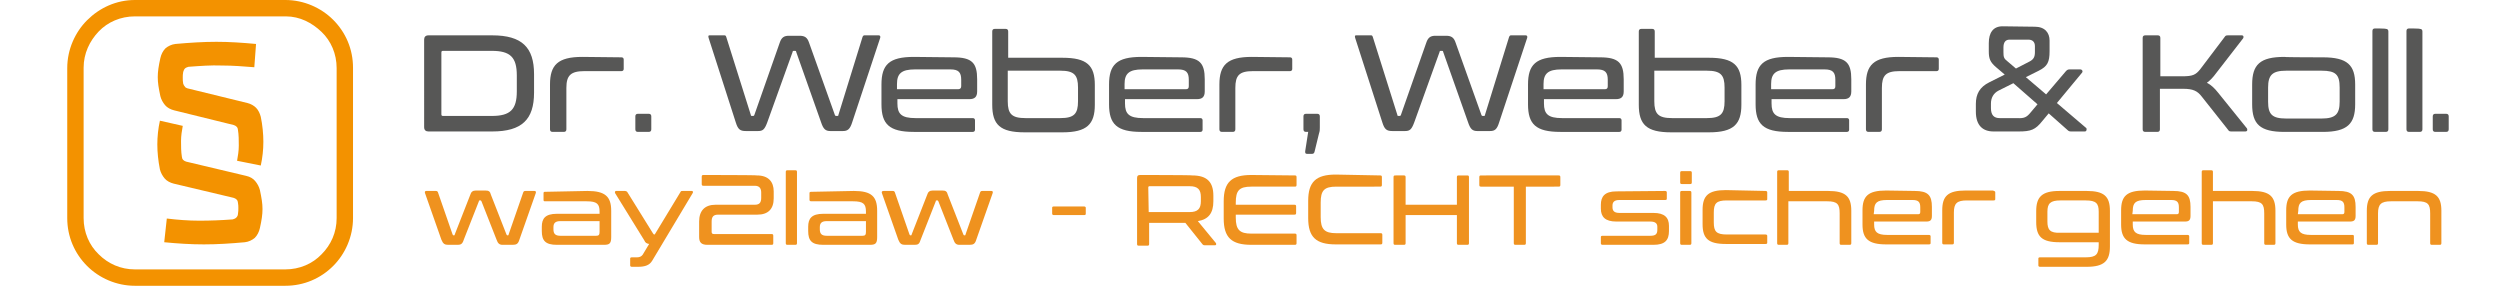 <?xml version="1.0" encoding="utf-8"?>
<!-- Generator: Adobe Illustrator 27.8.1, SVG Export Plug-In . SVG Version: 6.00 Build 0)  -->
<svg version="1.1" id="Ebene_2_00000103263866352654950490000001028542192173263015_"
	 xmlns="http://www.w3.org/2000/svg" xmlns:xlink="http://www.w3.org/1999/xlink" x="0px" y="0px" viewBox="0 0 580 66.5"
	 style="enable-background:new 0 0 580 66.5;" xml:space="preserve">
<style type="text/css">
	.st0{fill:#F39200;}
	.st1{fill:#EF921F;}
	.st2{fill:#575756;}
</style>
<path class="st0" d="M31.3,0h34.9c4.3,0,8.3,1.8,11.1,4.6c2.9,2.9,4.6,6.8,4.6,11.1v34.9c0,4.3-1.8,8.3-4.6,11.1
	c-2.9,2.9-6.8,4.6-11.1,4.6H31.3c-4.3,0-8.3-1.8-11.1-4.6c-2.9-2.9-4.6-6.8-4.6-11.1V15.8c0-4.3,1.8-8.3,4.6-11.1
	C23.1,1.8,27,0,31.3,0L31.3,0z M66.3,3.8H31.3c-3.3,0-6.3,1.3-8.4,3.5s-3.5,5.1-3.5,8.4v34.9c0,3.3,1.3,6.3,3.5,8.4
	c2.2,2.2,5.1,3.5,8.4,3.5h34.9c3.3,0,6.3-1.3,8.4-3.5c2.2-2.2,3.5-5.1,3.5-8.4V15.8c0-3.3-1.3-6.3-3.5-8.4S69.6,3.8,66.3,3.8
	C66.3,3.8,66.3,3.8,66.3,3.8z M37.1,28c-0.4,1.8-0.6,3.7-0.6,5.5c0,1.8,0.2,3.8,0.6,5.8c0.2,0.8,0.6,1.5,1.1,2.1s1.3,1,2.1,1.2
	l13.9,3.3c0.3,0.1,0.5,0.2,0.7,0.4c0.2,0.2,0.3,0.5,0.3,0.7c0.1,0.5,0.1,0.9,0.1,1.3c0,0.4,0,0.8-0.1,1.4c0,0.3-0.2,0.6-0.4,0.8
	s-0.5,0.3-0.8,0.4l0,0c-2.6,0.2-5.2,0.3-7.8,0.3c-2.5,0-5-0.2-7.5-0.5l-0.6,5.5c3.1,0.3,6.1,0.5,9.2,0.5s6.2-0.2,9.5-0.5
	c0.9-0.1,1.7-0.5,2.3-1c0.6-0.6,1-1.4,1.2-2.3l0,0c0.4-1.8,0.6-3.1,0.6-4.4s-0.2-2.5-0.6-4.4c-0.2-0.8-0.6-1.5-1.1-2.1
	c-0.5-0.6-1.2-1-2.1-1.2l-13.9-3.3c-0.3-0.1-0.5-0.2-0.7-0.4c-0.2-0.2-0.3-0.5-0.3-0.7c-0.2-1.2-0.2-2.5-0.2-3.7
	c0-1.2,0.2-2.4,0.4-3.5L37.1,28L37.1,28L37.1,28z M59.4,10.2c-3.2-0.3-6.2-0.5-9.2-0.5s-6.2,0.2-9.5,0.5c-0.9,0.1-1.7,0.5-2.3,1
	c-0.6,0.6-1,1.4-1.2,2.3l0,0c-0.4,1.8-0.6,3.1-0.6,4.4s0.2,2.5,0.6,4.4c0.2,0.8,0.6,1.5,1.1,2.1s1.3,1,2.1,1.2L54.2,29
	c0.3,0.1,0.5,0.2,0.7,0.4c0.2,0.2,0.3,0.5,0.3,0.7c0.2,1.2,0.2,2.5,0.2,3.7c0,1.2-0.2,2.4-0.4,3.5l5.5,1.1c0.4-1.8,0.6-3.7,0.6-5.5
	s-0.2-3.9-0.6-5.8c-0.2-0.8-0.6-1.6-1.1-2.1s-1.2-0.9-2-1.1l-13.9-3.4c-0.3-0.1-0.5-0.2-0.6-0.4c-0.2-0.2-0.3-0.4-0.4-0.7v0
	c-0.1-0.5-0.1-0.9-0.1-1.4c0-0.4,0-0.8,0.1-1.3v0c0.1-0.3,0.2-0.6,0.4-0.8c0.2-0.2,0.5-0.3,0.8-0.4l0,0c2.7-0.2,5.2-0.4,7.8-0.3
	c2.5,0,5,0.2,7.5,0.4L59.4,10.2L59.4,10.2L59.4,10.2z"/>
<g>
	<path class="st1" d="M101.1,44.3c0.3,0,0.4,0.1,0.5,0.3l3.4,9.8c0.1,0.1,0.1,0.2,0.2,0.2h0.1c0.1,0,0.2,0,0.2-0.2l3.6-9.2
		c0.2-0.7,0.6-1,1.3-1h2.2c0.8,0,1.1,0.2,1.3,1l3.6,9.2c0.1,0.1,0.1,0.2,0.2,0.2h0.1c0.1,0,0.2,0,0.2-0.2l3.4-9.8
		c0.1-0.2,0.2-0.3,0.5-0.3h2.1c0.3,0,0.4,0.2,0.3,0.5l-3.8,10.8c-0.3,1-0.7,1.2-1.6,1.2h-2.3c-0.7,0-1.1-0.3-1.4-1.2l-3.5-8.9
		c-0.1-0.1-0.1-0.2-0.2-0.2h-0.2c-0.1,0-0.2,0-0.2,0.2l-3.5,8.9c-0.3,1-0.7,1.2-1.4,1.2H104c-0.8,0-1.2-0.2-1.6-1.2l-3.8-10.8
		c-0.1-0.3,0-0.5,0.3-0.5L101.1,44.3L101.1,44.3z"/>
	<path class="st1" d="M136.3,44.3c4.1,0,5.5,1.3,5.5,4.6V55c0,1.5-0.4,1.8-1.7,1.8h-10.9c-2.7,0-3.5-1-3.5-3.2v-1c0-1.9,0.8-3,3.5-3
		h9.9v-0.5c0-1.8-0.6-2.4-3-2.4h-9.7c-0.2,0-0.3-0.1-0.3-0.3v-1.6c0-0.2,0.1-0.3,0.3-0.3L136.3,44.3L136.3,44.3z M139.1,53.8v-2.5
		H130c-1.2,0-1.6,0.5-1.6,1.4v0.5c0,1,0.4,1.5,1.6,1.5h8.3C138.9,54.7,139.1,54.5,139.1,53.8z"/>
	<path class="st1" d="M160.5,44.3c0.2,0,0.4,0.2,0.2,0.5l-9.4,15.7c-0.6,1-1.6,1.4-3.3,1.4h-1.4c-0.2,0-0.4-0.1-0.4-0.3V60
		c0-0.2,0.1-0.3,0.4-0.3h1.2c0.6,0,1-0.2,1.3-0.6l1.5-2.5c-0.6-0.1-0.9-0.3-1.1-0.8l-6.8-11c-0.1-0.2,0-0.5,0.2-0.5h2.1
		c0.2,0,0.4,0.1,0.5,0.2l5.9,9.5c0.2,0.3,0.2,0.4,0.5,0.4l6-9.9c0.1-0.2,0.2-0.2,0.5-0.2L160.5,44.3L160.5,44.3z"/>
	<path class="st1" d="M175.6,40.7c2.7,0,3.9,1.5,3.9,3.7v1.6c0,2.5-1.3,3.8-3.8,3.8h-9.1c-1.1,0-1.5,0.5-1.5,1.6v2.4
		c0,0.4,0.2,0.5,0.6,0.5H179c0.3,0,0.4,0.1,0.4,0.4v1.7c0,0.3-0.1,0.4-0.4,0.4h-14.9c-1.4,0-1.9-0.6-1.9-1.8v-3.6
		c0-2.5,1.3-3.9,3.8-3.9h9.1c1.1,0,1.5-0.5,1.5-1.6v-1.2c0-1-0.4-1.6-1.5-1.6h-11.9c-0.3,0-0.4-0.1-0.4-0.4v-1.7
		c0-0.3,0.1-0.4,0.4-0.4C163.2,40.6,175.6,40.6,175.6,40.7z"/>
	<path class="st1" d="M184.5,39.5c0.3,0,0.4,0.1,0.4,0.4v16.5c0,0.3-0.1,0.4-0.4,0.4h-1.8c-0.3,0-0.4-0.1-0.4-0.4V39.9
		c0-0.3,0.1-0.4,0.4-0.4H184.5z"/>
	<path class="st1" d="M198.1,44.3c4.1,0,5.4,1.3,5.4,4.6V55c0,1.5-0.4,1.8-1.7,1.8H191c-2.7,0-3.5-1-3.5-3.2v-1c0-1.9,0.8-3,3.5-3
		h9.9v-0.5c0-1.8-0.6-2.4-3-2.4h-9.7c-0.2,0-0.4-0.1-0.4-0.3v-1.6c0-0.2,0.1-0.3,0.4-0.3L198.1,44.3L198.1,44.3z M200.9,53.8v-2.5
		h-9.1c-1.2,0-1.6,0.5-1.6,1.4v0.5c0,1,0.4,1.5,1.6,1.5h8.3C200.7,54.7,200.9,54.5,200.9,53.8L200.9,53.8z"/>
	<path class="st1" d="M207.1,44.3c0.3,0,0.4,0.1,0.5,0.3l3.4,9.8c0.1,0.1,0.1,0.2,0.2,0.2h0.1c0.1,0,0.2,0,0.2-0.2l3.6-9.2
		c0.2-0.7,0.6-1,1.3-1h2.2c0.8,0,1.1,0.2,1.3,1l3.6,9.2c0.1,0.1,0.1,0.2,0.2,0.2h0.1c0.1,0,0.2,0,0.2-0.2l3.4-9.8
		c0.1-0.2,0.2-0.3,0.5-0.3h2.1c0.3,0,0.4,0.2,0.3,0.5l-3.8,10.8c-0.3,1-0.7,1.2-1.6,1.2h-2.3c-0.7,0-1.1-0.3-1.4-1.2l-3.5-8.9
		c-0.1-0.1-0.1-0.2-0.2-0.2h-0.2c-0.1,0-0.2,0-0.2,0.2l-3.5,8.9c-0.3,1-0.6,1.2-1.4,1.2H210c-0.8,0-1.2-0.2-1.6-1.2l-3.8-10.8
		c-0.1-0.3,0-0.5,0.4-0.5L207.1,44.3L207.1,44.3z"/>
	<path class="st1" d="M251.5,47.9c0.2,0,0.4,0.1,0.4,0.3v1.4c0,0.2-0.1,0.3-0.4,0.3h-7c-0.2,0-0.4-0.1-0.4-0.3v-1.4
		c0-0.2,0.1-0.3,0.4-0.3H251.5z"/>
	<path class="st1" d="M276.6,40.7c3.5,0,4.9,1.6,4.9,4.7v1.3c0,2.7-1.1,4.2-3.6,4.6l4.2,5.1c0.1,0.2,0.1,0.5-0.2,0.5h-2.4
		c-0.3,0-0.4-0.1-0.5-0.2l-4-5h-8.4v4.9c0,0.3-0.1,0.4-0.4,0.4h-2c-0.3,0-0.4-0.1-0.4-0.4V41.3c0-0.5,0.2-0.7,0.7-0.7
		C264.4,40.6,276.6,40.6,276.6,40.7z M266.5,49.2h9.5c1.9,0,2.6-0.8,2.6-2.5v-1c0-1.7-0.7-2.5-2.6-2.5h-9.3c-0.2,0-0.3,0.1-0.3,0.3
		L266.5,49.2L266.5,49.2z"/>
	<path class="st1" d="M300.4,40.7c0.3,0,0.4,0.1,0.4,0.4v1.8c0,0.3-0.1,0.4-0.4,0.4h-10.1c-2.8,0-3.6,0.9-3.6,3.7v0.5h13.6
		c0.3,0,0.4,0.1,0.4,0.4v1.5c0,0.3-0.1,0.4-0.4,0.4h-13.6v0.7c0,2.8,0.9,3.7,3.6,3.7h10.1c0.3,0,0.4,0.1,0.4,0.4v1.8
		c0,0.3-0.1,0.4-0.4,0.4h-10.1c-4.6,0-6.4-1.7-6.4-6.1v-4c0-4.4,1.8-6.1,6.4-6.1L300.4,40.7L300.4,40.7z"/>
	<path class="st1" d="M320.2,40.7c0.3,0,0.4,0.1,0.4,0.4v1.8c0,0.3-0.1,0.4-0.4,0.4H310c-2.8,0-3.6,0.9-3.6,3.7v3.4
		c0,2.8,0.9,3.7,3.6,3.7h10.3c0.3,0,0.4,0.1,0.4,0.4v1.8c0,0.3-0.1,0.4-0.4,0.4h-10.4c-4.6,0-6.4-1.7-6.4-6.1v-4
		c0-4.4,1.8-6.1,6.4-6.1L320.2,40.7L320.2,40.7z"/>
	<path class="st1" d="M325.7,40.7c0.3,0,0.4,0.1,0.4,0.4v6.4H338v-6.4c0-0.3,0.1-0.4,0.4-0.4h2c0.3,0,0.4,0.1,0.4,0.4v15.3
		c0,0.3-0.1,0.4-0.4,0.4h-2c-0.3,0-0.4-0.1-0.4-0.4v-6.5h-11.9v6.5c0,0.3-0.1,0.4-0.4,0.4h-2c-0.3,0-0.4-0.1-0.4-0.4V41.1
		c0-0.3,0.1-0.4,0.4-0.4H325.7z"/>
	<path class="st1" d="M361.6,40.7c0.3,0,0.4,0.1,0.4,0.4v1.8c0,0.3-0.1,0.4-0.4,0.4H354v13.1c0,0.3-0.1,0.4-0.4,0.4h-2
		c-0.3,0-0.4-0.1-0.4-0.4V43.3h-7.6c-0.3,0-0.4-0.1-0.4-0.4v-1.8c0-0.3,0.1-0.4,0.4-0.4H361.6L361.6,40.7z"/>
	<path class="st1" d="M386.3,44.3c0.2,0,0.4,0.1,0.4,0.3v1.5c0,0.2-0.1,0.3-0.4,0.3h-10.6c-1.2,0-1.6,0.5-1.6,1.3v0.4
		c0,0.8,0.4,1.3,1.6,1.3h7.9c2.6,0,3.6,1.1,3.6,3v1.2c0,2.1-0.9,3.2-3.6,3.2h-11.8c-0.2,0-0.4-0.1-0.4-0.3V55c0-0.2,0.1-0.3,0.4-0.3
		h11.1c1.2,0,1.6-0.4,1.6-1.4v-0.7c0-0.7-0.4-1.2-1.6-1.2H375c-2.6,0-3.6-1.1-3.6-3v-0.9c0-1.9,0.9-3.1,3.6-3.1L386.3,44.3
		L386.3,44.3z"/>
	<path class="st1" d="M392.1,39.7c0.3,0,0.4,0.1,0.4,0.4v2.2c0,0.3-0.1,0.4-0.4,0.4h-1.9c-0.3,0-0.4-0.1-0.4-0.4v-2.2
		c0-0.3,0.1-0.4,0.4-0.4H392.1z M392,44.3c0.3,0,0.4,0.1,0.4,0.4v11.7c0,0.3-0.1,0.4-0.4,0.4h-1.8c-0.3,0-0.4-0.1-0.4-0.4V44.7
		c0-0.3,0.1-0.4,0.4-0.4H392z"/>
	<path class="st1" d="M409.6,44.3c0.2,0,0.4,0.1,0.4,0.3v1.6c0,0.2-0.1,0.3-0.4,0.3h-9c-2.4,0-3,0.7-3,2.8v2.3c0,2.1,0.6,2.8,3,2.8
		h9c0.2,0,0.4,0.1,0.4,0.3v1.6c0,0.2-0.1,0.3-0.4,0.3h-9.2c-4.1,0-5.4-1.3-5.4-4.6v-3.3c0-3.3,1.3-4.6,5.4-4.6L409.6,44.3
		L409.6,44.3z"/>
	<path class="st1" d="M414.6,39.5c0.3,0,0.4,0.1,0.4,0.4v4.4h9.1c4.1,0,5.4,1.3,5.4,4.6v7.5c0,0.3-0.1,0.4-0.4,0.4h-1.9
		c-0.3,0-0.4-0.1-0.4-0.4v-6.9c0-2.1-0.5-2.8-2.9-2.8h-9v9.7c0,0.3-0.1,0.4-0.4,0.4h-1.8c-0.3,0-0.4-0.1-0.4-0.4V39.9
		c0-0.3,0.1-0.4,0.4-0.4L414.6,39.5L414.6,39.5z"/>
	<path class="st1" d="M444.2,44.3c3.1,0,4,1,4,3.7v2.1c0,1-0.4,1.3-1.3,1.3h-12.1v0.7c0,1.7,0.7,2.4,3,2.4h9.7
		c0.2,0,0.4,0.1,0.4,0.3v1.6c0,0.2-0.1,0.3-0.4,0.3h-9.9c-4.1,0-5.5-1.3-5.5-4.6v-3.3c0-3.3,1.3-4.6,5.5-4.6L444.2,44.3L444.2,44.3z
		 M434.7,49.7H445c0.3,0,0.5-0.1,0.5-0.5v-1.1c0-1.2-0.4-1.7-1.8-1.7h-5.9c-2.4,0-3,0.7-3,2.5L434.7,49.7L434.7,49.7z"/>
	<path class="st1" d="M462.5,44.3c0.2,0,0.4,0.1,0.4,0.3v1.6c0,0.2-0.1,0.3-0.4,0.3h-6.2c-2.3,0-3,0.7-3,2.8v7
		c0,0.3-0.1,0.4-0.4,0.4H451c-0.3,0-0.4-0.1-0.4-0.4v-7.5c0-3.3,1.3-4.6,5.4-4.6H462.5L462.5,44.3z"/>
	<path class="st1" d="M484.1,44.3c4.1,0,5.4,1.3,5.4,4.6v8.3c0,3.3-1.3,4.7-5.4,4.7h-10.8c-0.2,0-0.4-0.1-0.4-0.3V60
		c0-0.2,0.1-0.3,0.4-0.3h10.6c2.4,0,3-0.7,3-2.9v-0.6h-9.1c-4.1,0-5.4-1.3-5.4-4.7V49c0-3.3,1.3-4.7,5.4-4.7L484.1,44.3L484.1,44.3z
		 M478,54h8.9v-4.9c0-1.9-0.6-2.6-3-2.6H478c-2.3,0-3,0.7-3,2.6v2.3C475,53.3,475.6,54.1,478,54L478,54z"/>
	<path class="st1" d="M504.2,44.3c3.1,0,4,1,4,3.7v2.1c0,1-0.4,1.3-1.3,1.3h-12.1v0.7c0,1.7,0.7,2.4,3,2.4h9.7
		c0.2,0,0.4,0.1,0.4,0.3v1.6c0,0.2-0.1,0.3-0.4,0.3h-9.9c-4.1,0-5.5-1.3-5.5-4.6v-3.3c0-3.3,1.3-4.6,5.5-4.6L504.2,44.3L504.2,44.3z
		 M494.7,49.7H505c0.3,0,0.5-0.1,0.5-0.5v-1.1c0-1.2-0.4-1.7-1.8-1.7h-5.9c-2.4,0-3,0.7-3,2.5L494.7,49.7L494.7,49.7z"/>
	<path class="st1" d="M513,39.5c0.3,0,0.4,0.1,0.4,0.4v4.4h9.1c4.1,0,5.4,1.3,5.4,4.6v7.5c0,0.3-0.1,0.4-0.4,0.4h-1.8
		c-0.3,0-0.4-0.1-0.4-0.4v-6.9c0-2.1-0.5-2.8-2.9-2.8h-9v9.7c0,0.3-0.1,0.4-0.4,0.4h-1.8c-0.3,0-0.4-0.1-0.4-0.4V39.9
		c0-0.3,0.1-0.4,0.4-0.4L513,39.5L513,39.5z"/>
	<path class="st1" d="M542.5,44.3c3.1,0,4,1,4,3.7v2.1c0,1-0.4,1.3-1.3,1.3h-12.1v0.7c0,1.7,0.7,2.4,3,2.4h9.7
		c0.2,0,0.3,0.1,0.3,0.3v1.6c0,0.2-0.1,0.3-0.3,0.3h-9.9c-4.1,0-5.5-1.3-5.5-4.6v-3.3c0-3.3,1.3-4.6,5.5-4.6L542.5,44.3L542.5,44.3z
		 M533.1,49.7h10.3c0.3,0,0.5-0.1,0.5-0.5v-1.1c0-1.2-0.4-1.7-1.8-1.7h-5.9c-2.4,0-3,0.7-3,2.5L533.1,49.7L533.1,49.7z"/>
	<path class="st1" d="M561,44.3c4.1,0,5.4,1.3,5.4,4.6v7.5c0,0.3-0.1,0.4-0.4,0.4h-1.8c-0.3,0-0.4-0.1-0.4-0.4v-6.9
		c0-2.1-0.5-2.8-2.9-2.8h-6.2c-2.3,0-3,0.7-3,2.8v6.9c0,0.3-0.1,0.4-0.4,0.4h-1.8c-0.3,0-0.4-0.1-0.4-0.4v-7.5
		c0-3.3,1.3-4.6,5.4-4.6H561L561,44.3z"/>
</g>
<g>
	<path class="st2" d="M114.2,8.2c6.9,0,9.7,2.8,9.7,9v4.3c0,6.2-2.8,9-9.7,9H99.4c-0.6,0-1-0.3-1-1V9.2c0-0.6,0.3-1,1-1H114.2z
		 M102.4,26.5c0,0.3,0.1,0.4,0.4,0.4h11.3c4.3,0,5.8-1.5,5.8-5.7v-3.7c0-4.2-1.5-5.7-5.8-5.7h-11.3c-0.3,0-0.4,0.1-0.4,0.4V26.5
		L102.4,26.5z"/>
	<path class="st2" d="M144.2,13.3c0.3,0,0.5,0.2,0.5,0.5V16c0,0.3-0.2,0.5-0.5,0.5h-8.6c-3.2,0-4.2,1-4.2,3.9V30
		c0,0.4-0.2,0.6-0.6,0.6h-2.6c-0.4,0-0.6-0.2-0.6-0.6V19.6c0-4.5,1.8-6.4,7.5-6.4L144.2,13.3L144.2,13.3z"/>
	<path class="st2" d="M150.5,26.4c0.4,0,0.6,0.2,0.6,0.6v3c0,0.4-0.2,0.6-0.6,0.6H148c-0.4,0-0.6-0.2-0.6-0.6v-3
		c0-0.4,0.2-0.6,0.6-0.6H150.5z"/>
	<path class="st2" d="M567.5,26.4c0.4,0,0.6,0.2,0.6,0.6v3c0,0.4-0.2,0.6-0.6,0.6H565c-0.4,0-0.6-0.2-0.6-0.6v-3
		c0-0.4,0.2-0.6,0.6-0.6H567.5z"/>
	<path class="st2" d="M168.1,8.2c0.2,0,0.3,0.1,0.4,0.4l5.7,18.1c0,0.2,0.1,0.2,0.3,0.2h0.2c0.1,0,0.2,0,0.3-0.2l5.9-16.8
		c0.4-1.2,1-1.6,2.1-1.6h2.5c1.2,0,1.8,0.4,2.2,1.6l6,16.8c0.1,0.2,0.2,0.2,0.3,0.2h0.2c0.2,0,0.3,0,0.3-0.2l5.6-18.1
		c0.1-0.3,0.3-0.4,0.4-0.4h3.4c0.3,0,0.4,0.3,0.3,0.6l-6.5,19.6c-0.5,1.6-1.1,2-2.1,2h-3c-1.1,0-1.6-0.5-2.1-2l-5.8-16.4
		c0-0.2-0.1-0.2-0.3-0.2h-0.2c-0.2,0-0.3,0-0.3,0.2l-5.9,16.4c-0.6,1.6-1,2-2.1,2H173c-1.3,0-1.8-0.4-2.3-2l-6.3-19.6
		c-0.1-0.4-0.1-0.6,0.2-0.6L168.1,8.2L168.1,8.2z"/>
	<path class="st2" d="M221.2,13.3c4.3,0,5.5,1.3,5.5,5.1v2.8c0,1.3-0.6,1.8-1.8,1.8h-16.7v1c0,2.4,0.9,3.4,4.2,3.4h13.3
		c0.3,0,0.5,0.2,0.5,0.5v2.2c0,0.3-0.2,0.5-0.5,0.5h-13.7c-5.7,0-7.5-1.8-7.5-6.4v-4.6c0-4.6,1.8-6.4,7.5-6.4L221.2,13.3L221.2,13.3
		z M208.1,20.7h14.2c0.4,0,0.7-0.2,0.7-0.7v-1.5c0-1.7-0.6-2.4-2.5-2.4h-8.2c-3.2,0-4.2,1-4.2,3.4V20.7z"/>
	<path class="st2" d="M233.3,6.7c0.4,0,0.6,0.2,0.6,0.6v6.1h12.6c5.7,0,7.5,1.8,7.5,6.3v4.6c0,4.5-1.8,6.4-7.5,6.4h-8.8
		c-5.7,0-7.5-1.8-7.5-6.4v-17c0-0.4,0.2-0.6,0.6-0.6L233.3,6.7L233.3,6.7z M233.8,16.5v7c0,2.9,0.9,3.9,4.1,3.9h8.1
		c3.2,0,4.1-1,4.1-3.9v-3.2c0-2.9-0.9-3.9-4.1-3.9H233.8z"/>
	<path class="st2" d="M274,13.3c4.3,0,5.5,1.3,5.5,5.1v2.8c0,1.3-0.6,1.8-1.8,1.8h-16.7v1c0,2.4,0.9,3.4,4.2,3.4h13.3
		c0.3,0,0.5,0.2,0.5,0.5v2.2c0,0.3-0.2,0.5-0.5,0.5h-13.7c-5.7,0-7.5-1.8-7.5-6.4v-4.6c0-4.6,1.8-6.4,7.5-6.4L274,13.3L274,13.3z
		 M260.9,20.7h14.2c0.5,0,0.7-0.2,0.7-0.7v-1.5c0-1.7-0.6-2.4-2.5-2.4h-8.2c-3.2,0-4.2,1-4.2,3.4L260.9,20.7L260.9,20.7z"/>
	<path class="st2" d="M299.3,13.3c0.3,0,0.5,0.2,0.5,0.5V16c0,0.3-0.2,0.5-0.5,0.5h-8.6c-3.2,0-4.1,1-4.1,3.9V30
		c0,0.4-0.2,0.6-0.6,0.6h-2.5c-0.4,0-0.6-0.2-0.6-0.6V19.6c0-4.5,1.8-6.4,7.5-6.4L299.3,13.3L299.3,13.3z"/>
	<path class="st2" d="M318.1,8.2c0.2,0,0.3,0.1,0.4,0.4l5.7,18.1c0,0.2,0.1,0.2,0.3,0.2h0.2c0.1,0,0.2,0,0.3-0.2l5.9-16.8
		c0.4-1.2,1-1.6,2.1-1.6h2.5c1.2,0,1.8,0.4,2.2,1.6l6,16.8c0.1,0.2,0.2,0.2,0.3,0.2h0.2c0.2,0,0.3,0,0.3-0.2l5.6-18.1
		c0.1-0.3,0.3-0.4,0.4-0.4h3.5c0.3,0,0.4,0.3,0.3,0.6l-6.5,19.6c-0.5,1.6-1,2-2.1,2h-3c-1.1,0-1.6-0.5-2.1-2l-5.8-16.4
		c0-0.2-0.1-0.2-0.3-0.2h-0.2c-0.2,0-0.3,0-0.3,0.2l-5.9,16.4c-0.6,1.6-1,2-2.1,2H323c-1.3,0-1.8-0.4-2.3-2l-6.3-19.6
		c-0.1-0.4-0.1-0.6,0.2-0.6L318.1,8.2L318.1,8.2z"/>
	<path class="st2" d="M371.2,13.3c4.3,0,5.5,1.3,5.5,5.1v2.8c0,1.3-0.6,1.8-1.8,1.8h-16.7v1c0,2.4,0.9,3.4,4.2,3.4h13.3
		c0.3,0,0.5,0.2,0.5,0.5v2.2c0,0.3-0.2,0.5-0.5,0.5h-13.7c-5.7,0-7.5-1.8-7.5-6.4v-4.6c0-4.6,1.8-6.4,7.5-6.4L371.2,13.3L371.2,13.3
		z M358.1,20.7h14.2c0.5,0,0.7-0.2,0.7-0.7v-1.5c0-1.7-0.6-2.4-2.5-2.4h-8.2c-3.2,0-4.2,1-4.2,3.4L358.1,20.7L358.1,20.7z"/>
	<path class="st2" d="M383.3,6.7c0.4,0,0.6,0.2,0.6,0.6v6.1h12.6c5.7,0,7.5,1.8,7.5,6.3v4.6c0,4.5-1.8,6.4-7.5,6.4h-8.8
		c-5.7,0-7.5-1.8-7.5-6.4v-17c0-0.4,0.2-0.6,0.6-0.6L383.3,6.7L383.3,6.7z M383.8,16.5v7c0,2.9,0.9,3.9,4.1,3.9h8.1
		c3.2,0,4.1-1,4.1-3.9v-3.2c0-2.9-0.9-3.9-4.1-3.9H383.8z"/>
	<path class="st2" d="M424,13.3c4.3,0,5.5,1.3,5.5,5.1v2.8c0,1.3-0.6,1.8-1.8,1.8h-16.7v1c0,2.4,0.9,3.4,4.2,3.4h13.3
		c0.3,0,0.5,0.2,0.5,0.5v2.2c0,0.3-0.2,0.5-0.5,0.5h-13.7c-5.7,0-7.5-1.8-7.5-6.4v-4.6c0-4.6,1.8-6.4,7.5-6.4L424,13.3L424,13.3z
		 M410.9,20.7h14.2c0.5,0,0.7-0.2,0.7-0.7v-1.5c0-1.7-0.6-2.4-2.5-2.4h-8.2c-3.2,0-4.2,1-4.2,3.4L410.9,20.7L410.9,20.7z"/>
	<path class="st2" d="M449.3,13.3c0.3,0,0.5,0.2,0.5,0.5V16c0,0.3-0.2,0.5-0.5,0.5h-8.6c-3.2,0-4.1,1-4.1,3.9V30
		c0,0.4-0.2,0.6-0.6,0.6h-2.5c-0.4,0-0.6-0.2-0.6-0.6V19.6c0-4.5,1.8-6.4,7.5-6.4L449.3,13.3L449.3,13.3z"/>
	<path class="st2" d="M305.6,26.4c0.4,0,0.6,0.2,0.6,0.6v2.6c0,0.5,0,0.8-0.2,1.4l-1,4.1c-0.1,0.5-0.3,0.6-0.7,0.6h-1
		c-0.5,0-0.5-0.2-0.5-0.6l0.7-4.5h-0.5c-0.4,0-0.6-0.2-0.6-0.6V27c0-0.4,0.2-0.6,0.6-0.6L305.6,26.4L305.6,26.4z"/>
	<path class="st2" d="M445.6,28v2.1 M445.4,13.8v2.1"/>
	<path class="st2" d="M472.1,6.2c2.3,0,3.4,1.4,3.4,3.2v2.5c0,2.5-0.5,3.5-2.5,4.5l-3,1.5l4.7,4l4.6-5.4c0.2-0.2,0.4-0.4,0.8-0.4
		h2.5c0.5,0,0.7,0.5,0.4,0.8l-5.8,7l6.8,5.8c0.2,0.2,0.1,0.8-0.3,0.8h-3.2c-0.4,0-0.6-0.1-0.8-0.3l-4.4-3.9l-1.5,1.8
		c-1.6,2-2.6,2.4-5.5,2.4h-5.8c-2.5,0-4.1-1.4-4.1-4.6v-1.8c0-2.3,0.9-3.9,3.1-5l3.6-1.8l-2-1.7c-1.4-1.2-1.7-2-1.7-3.7v-1.9
		c0-2.4,1-3.9,3.2-3.9L472.1,6.2L472.1,6.2z M471.1,26.1l1.6-1.9l-5.6-4.9l-3.4,1.7c-1.2,0.6-1.8,1.7-1.8,3v1.1c0,1.7,0.8,2.3,2,2.3
		h4.1C469.6,27.5,470.2,27.2,471.1,26.1L471.1,26.1z M465.7,14.2l2,1.7l3.1-1.6c1-0.5,1.3-1.1,1.3-2.2v-1.4c0-0.9-0.5-1.5-1.5-1.5
		h-4.4c-0.9,0-1.4,0.6-1.4,1.8v1.1C464.8,13.2,464.9,13.6,465.7,14.2L465.7,14.2z"/>
	<path class="st2" d="M500.6,8.2c0.4,0,0.6,0.2,0.6,0.6v8.9h5c2.5,0,3.2-0.3,4.3-1.7l5.6-7.4c0.2-0.3,0.3-0.4,0.8-0.4h3.2
		c0.4,0,0.5,0.4,0.3,0.7l-6.2,8c-0.8,1.1-1.5,1.8-2.2,2.3c1,0.5,1.8,1.3,2.6,2.3l6.7,8.3c0.1,0.2,0.2,0.7-0.4,0.7h-3.2
		c-0.5,0-0.6-0.1-0.8-0.4l-6.1-7.7c-1-1.3-2-1.8-4.3-1.8h-5.4V30c0,0.4-0.2,0.6-0.6,0.6h-2.8c-0.4,0-0.6-0.2-0.6-0.6V8.8
		c0-0.4,0.2-0.6,0.6-0.6L500.6,8.2L500.6,8.2z"/>
	<path class="st2" d="M538.9,13.3c5.7,0,7.5,1.8,7.5,6.3v4.6c0,4.5-1.8,6.4-7.5,6.4H530c-5.7,0-7.5-1.8-7.5-6.4v-4.6
		c0-4.6,1.8-6.4,7.5-6.4C530,13.3,538.9,13.3,538.9,13.3z M526.2,23.6c0,2.9,0.9,3.9,4.2,3.9h8.2c3.2,0,4.2-1,4.2-3.9v-3.3
		c0-3-0.9-3.9-4.2-3.9h-8.2c-3.2,0-4.2,1-4.2,3.9V23.6z"/>
	<path class="st2" d="M553.5,6.7c0.4,0,0.6,0.2,0.6,0.6V30c0,0.4-0.2,0.6-0.6,0.6H551c-0.4,0-0.6-0.2-0.6-0.6V7.2
		c0-0.4,0.2-0.6,0.6-0.6C551,6.6,553.5,6.6,553.5,6.7z"/>
	<path class="st2" d="M561.4,6.7c0.4,0,0.6,0.2,0.6,0.6V30c0,0.4-0.2,0.6-0.6,0.6h-2.5c-0.4,0-0.6-0.2-0.6-0.6V7.2
		c0-0.4,0.2-0.6,0.6-0.6C558.9,6.6,561.4,6.6,561.4,6.7z"/>
</g>
</svg>
